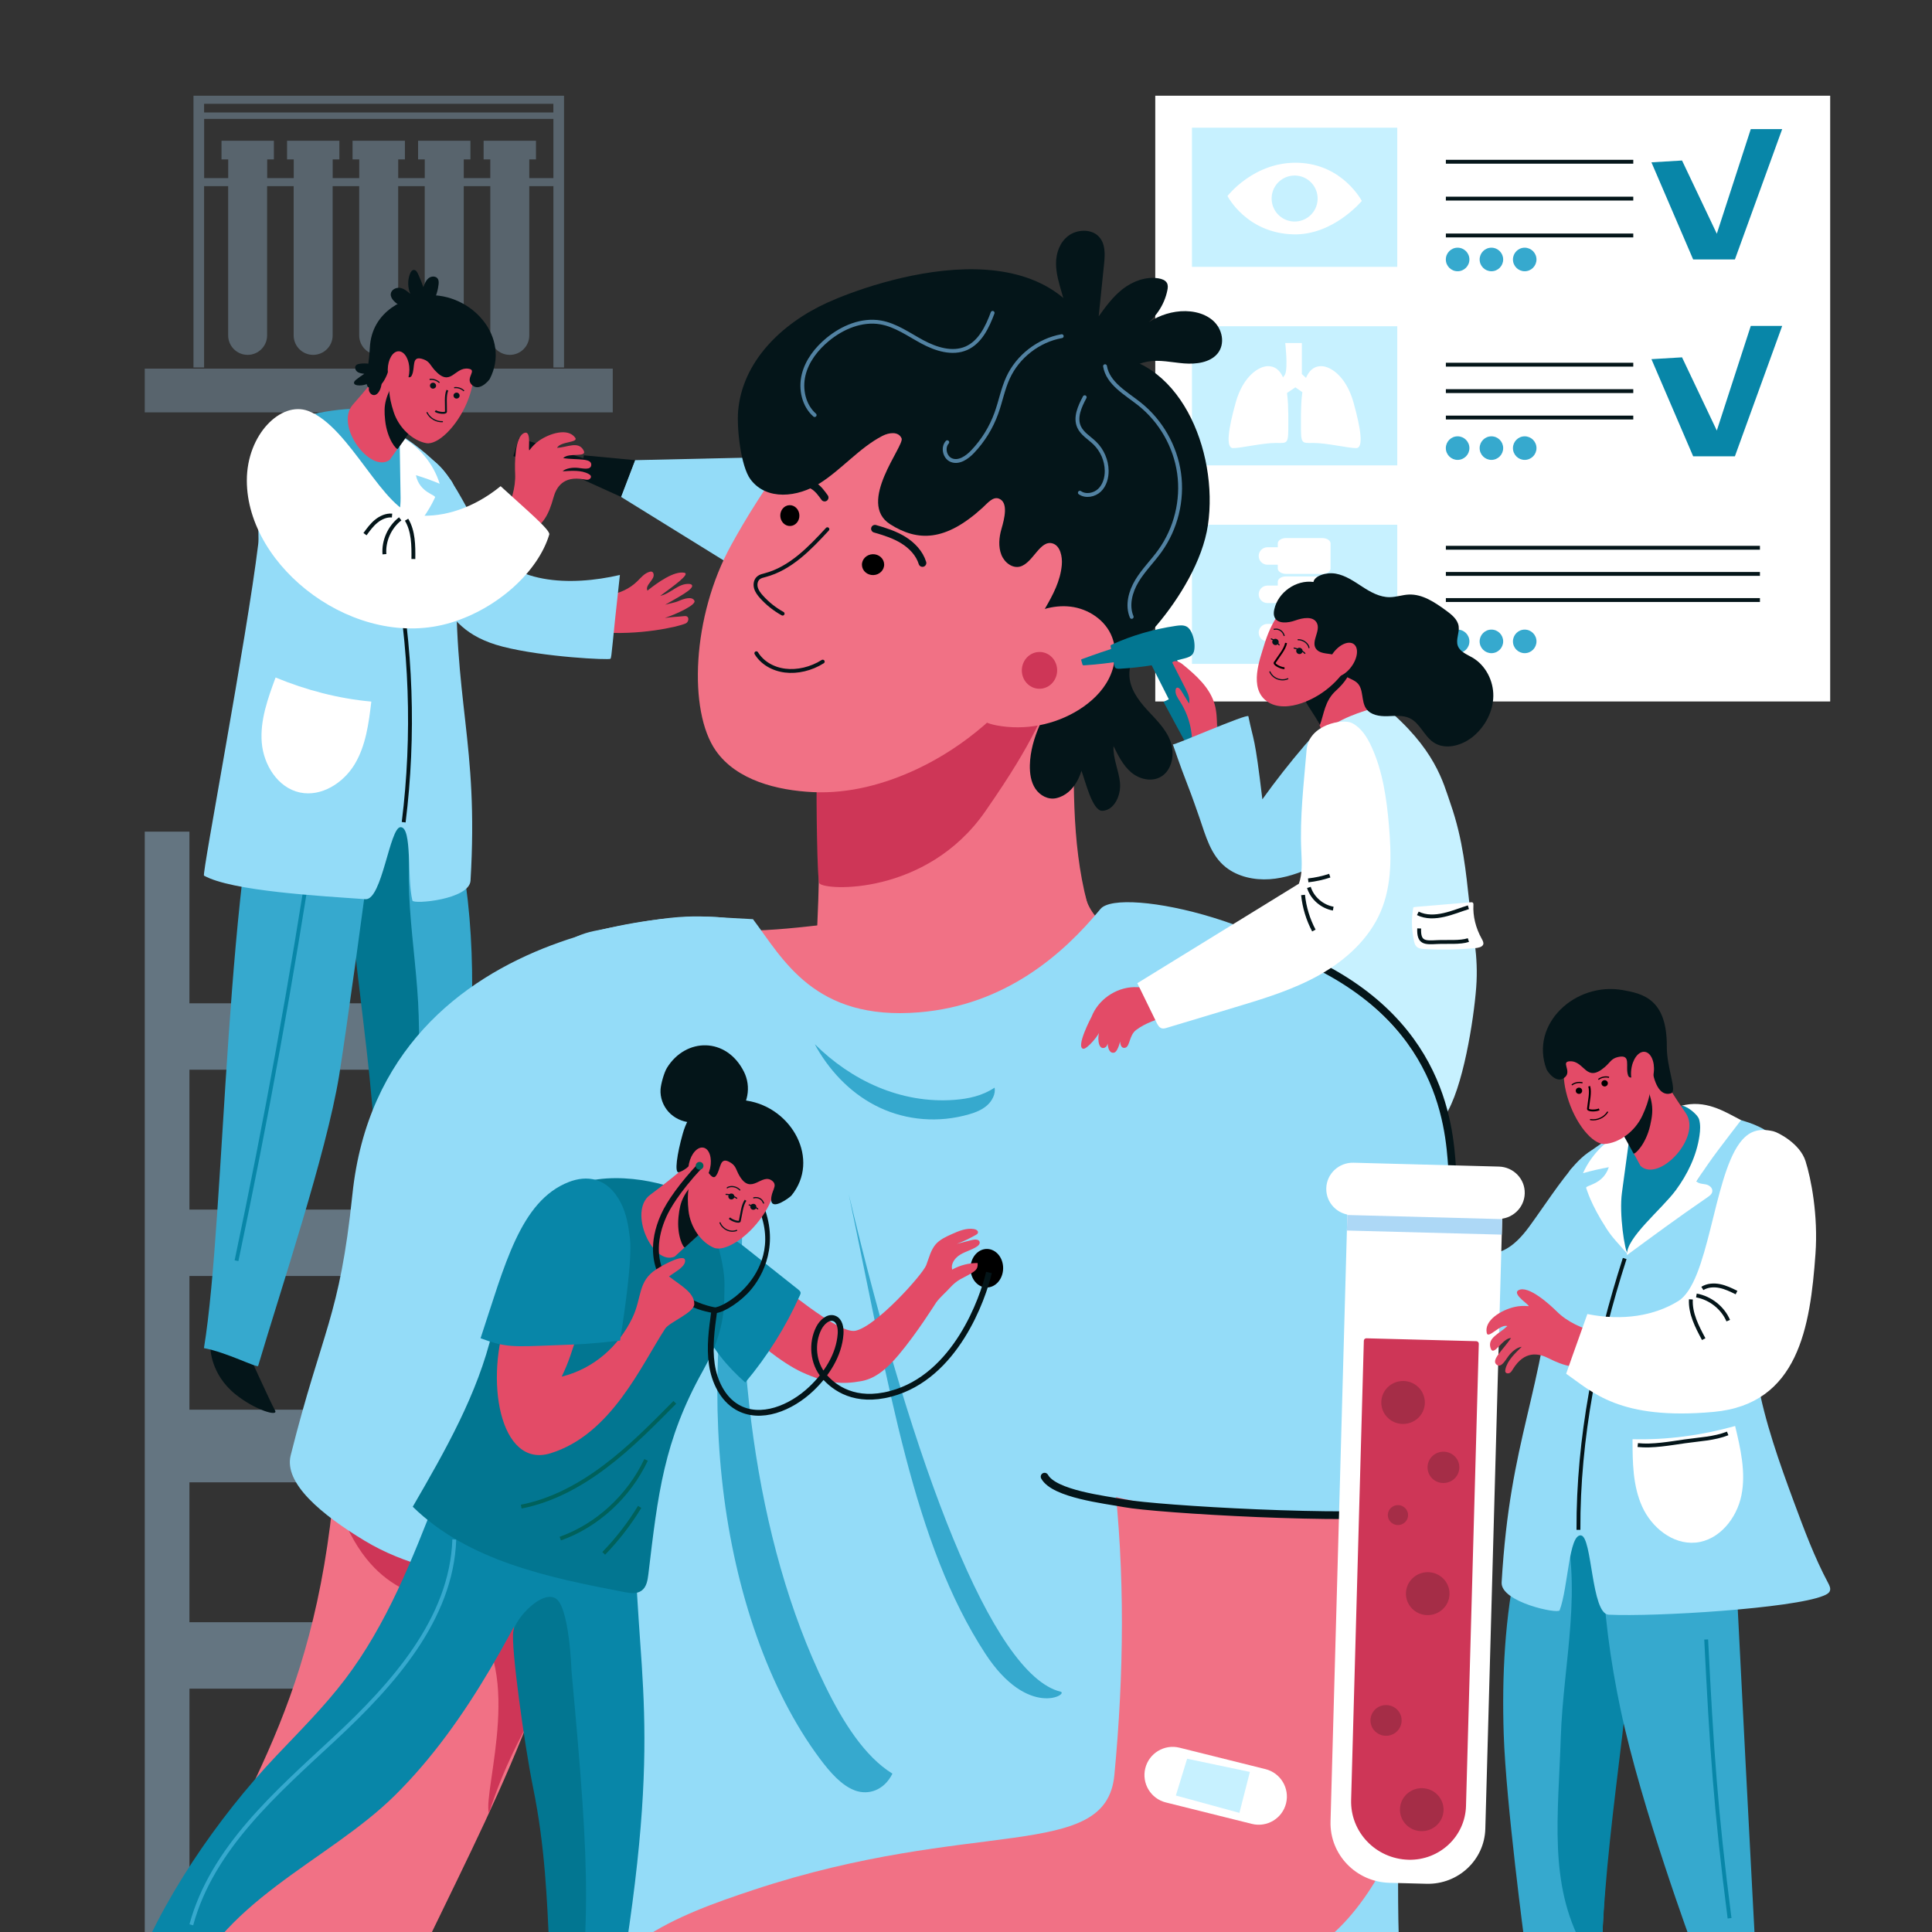 <?xml version="1.0" encoding="utf-8"?>
<!-- Generator: Adobe Illustrator 28.3.0, SVG Export Plug-In . SVG Version: 6.00 Build 0)  -->
<svg version="1.1" xmlns="http://www.w3.org/2000/svg" xmlns:xlink="http://www.w3.org/1999/xlink" x="0px" y="0px"
	 viewBox="0 0 500 500" style="enable-background:new 0 0 500 500;" xml:space="preserve">
<rect x="0" y="0" width="500" height="500" fill="#333333" stroke="none"/>
<style type="text/css">
	.st0{clip-path:url(#SVGID_00000143617850781248302690000011027237211435830668_);}
	.st1{fill:#FFFFFF;}
	.st2{fill:none;stroke:#041519;stroke-miterlimit:10;}
	.st3{fill:#0886A8;}
	.st4{fill:#C7F1FF;}
	.st5{fill:#36A9CE;}
	.st6{opacity:0.3;clip-path:url(#SVGID_00000143617850781248302690000011027237211435830668_);}
	.st7{fill:#ADD8F6;}
	.st8{opacity:0.4;fill:#ADD8F6;}
	.st9{fill:#027691;}
	.st10{fill:#041519;}
	.st11{fill:none;stroke:#0886A8;stroke-miterlimit:10;}
	.st12{fill:#94DCF8;}
	.st13{fill:#E34B67;}
	.st14{fill:#E02229;}
	.st15{fill:none;stroke:#041519;stroke-width:0.5;stroke-miterlimit:10;}
	.st16{fill:none;stroke:#041519;stroke-width:0.3;stroke-linecap:round;stroke-miterlimit:10;}
	.st17{fill:none;stroke:#041519;stroke-width:0.3;stroke-miterlimit:10;}
	.st18{fill:none;stroke:#000000;stroke-width:0.5;stroke-miterlimit:10;}
	.st19{fill:#F17185;}
	.st20{fill:#CE3657;}
	.st21{fill:none;stroke:#041519;stroke-linecap:round;stroke-miterlimit:10;}
	.st22{fill:none;stroke:#041519;stroke-width:2;stroke-linecap:round;stroke-miterlimit:10;}
	.st23{fill:none;stroke:#5282A2;stroke-linecap:round;stroke-miterlimit:10;}
	.st24{fill:none;stroke:#36A9CE;stroke-miterlimit:10;}
	.st25{fill:none;stroke:#00615B;stroke-miterlimit:10;}
	.st26{fill:none;stroke:#041519;stroke-width:1.5;stroke-miterlimit:10;}
	.st27{fill:#00615B;}
	.st28{fill:none;stroke:#000000;stroke-width:0.3;stroke-linecap:round;stroke-miterlimit:10;}
	.st29{fill:none;stroke:#000000;stroke-width:0.3;stroke-miterlimit:10;}
	.st30{fill:#A52D47;}
</style>
<g id="BACKGROUND">
</g>
<g id="OBJECTS">
	<g>
		<defs>
			<rect id="SVGID_1_" x="0" width="500" height="500"/>
		</defs>
		<clipPath id="SVGID_00000070085090763848941850000006063630515918874254_">
			<use xlink:href="#SVGID_1_"  style="overflow:visible;"/>
		</clipPath>
		<g style="clip-path:url(#SVGID_00000070085090763848941850000006063630515918874254_);">
			<rect x="298.98" y="24.77" class="st1" width="174.67" height="156.77"/>
			<g>
				<line class="st2" x1="374.19" y1="41.86" x2="422.69" y2="41.86"/>
				<line class="st2" x1="374.19" y1="51.4" x2="422.69" y2="51.4"/>
				<line class="st2" x1="374.19" y1="60.94" x2="422.69" y2="60.94"/>
			</g>
			<g>
				<line class="st2" x1="374.19" y1="94.38" x2="422.69" y2="94.38"/>
				<line class="st2" x1="374.19" y1="101.22" x2="422.69" y2="101.22"/>
				<line class="st2" x1="374.19" y1="108.06" x2="422.69" y2="108.06"/>
			</g>
			<g>
				<line class="st2" x1="374.19" y1="141.76" x2="455.47" y2="141.76"/>
				<line class="st2" x1="374.19" y1="148.53" x2="455.47" y2="148.53"/>
				<line class="st2" x1="374.19" y1="155.29" x2="455.47" y2="155.29"/>
			</g>
			<polygon class="st3" points="427.39,42.01 438.19,67.15 448.99,67.15 461.23,33.41 453.1,33.41 444.31,60.49 435.31,41.54 			"/>
			<polygon class="st3" points="427.39,92.95 438.19,118.09 448.99,118.09 461.23,84.35 453.1,84.35 444.31,111.43 435.31,92.48 			
				"/>
			<g>
				<rect x="308.48" y="33.05" class="st4" width="53.13" height="36.01"/>
				<g>
					<path class="st1" d="M317.67,50.73c0,0,6.91-9.02,18.39-8.6c11.48,0.42,16.37,9.87,16.37,9.87s-7.39,8.93-17.72,8.65
						C322.56,60.33,317.67,50.73,317.67,50.73z"/>
					<path class="st4" d="M341,51.6c-0.12,3.29-2.88,5.85-6.17,5.73c-3.29-0.12-5.85-2.88-5.73-6.17c0.12-3.29,2.88-5.85,6.17-5.73
						C338.55,45.55,341.12,48.32,341,51.6z"/>
				</g>
			</g>
			<g>
				<rect x="308.48" y="84.43" class="st4" width="53.13" height="36.01"/>
				<g>
					<path class="st1" d="M328.16,94.76c-2.35,0-6.45,2.56-8.36,9.41c-1.91,6.84-2.63,11.76-0.71,11.8
						c1.91,0.04,7.64-1.33,10.99-1.33c3.34,0.01,3.34,0.4,3.34-5.29C333.42,103.65,333.42,94.76,328.16,94.76z"/>
					<path class="st1" d="M341.93,94.76c2.35,0,6.45,2.56,8.36,9.41c1.91,6.84,2.63,11.76,0.72,11.8
						c-1.91,0.04-7.64-1.33-10.99-1.33c-3.34,0.01-3.34,0.4-3.34-5.29C336.68,103.65,336.68,94.76,341.93,94.76z"/>
					<path class="st1" d="M325.69,102.62c0,0,6.21-4,6.93-5.82c0.72-1.82,0-8.03,0-8.03h4.3v8.03l5.25,4.87l-1.91,2.05l-5.02-3.48
						l-7.41,5.02L325.69,102.62z"/>
				</g>
			</g>
			<g>
				<rect x="308.48" y="135.8" class="st4" width="53.13" height="36.01"/>
				<g>
					<g>
						<path class="st1" d="M344.35,147.13c0,0.77-0.96,1.39-2.15,1.39h-9.36c-1.19,0-2.15-0.62-2.15-1.39v-6.49
							c0-0.77,0.96-1.39,2.15-1.39h9.36c1.18,0,2.15,0.62,2.15,1.39V147.13z"/>
						<path class="st1" d="M333.62,143.89c0,1.25-1.01,2.26-2.26,2.26h-3.35c-1.25,0-2.26-1.01-2.26-2.26l0,0
							c0-1.25,1.01-2.26,2.26-2.26h3.35C332.6,141.62,333.62,142.64,333.62,143.89L333.62,143.89z"/>
					</g>
					<g>
						<path class="st1" d="M344.35,157.05c0,0.77-0.96,1.39-2.15,1.39h-9.36c-1.19,0-2.15-0.62-2.15-1.39v-6.49
							c0-0.77,0.96-1.39,2.15-1.39h9.36c1.18,0,2.15,0.62,2.15,1.39V157.05z"/>
						<path class="st1" d="M333.62,153.81c0,1.25-1.01,2.26-2.26,2.26h-3.35c-1.25,0-2.26-1.01-2.26-2.26l0,0
							c0-1.25,1.01-2.26,2.26-2.26h3.35C332.6,151.55,333.62,152.56,333.62,153.81L333.62,153.81z"/>
					</g>
					<g>
						<path class="st1" d="M344.35,166.97c0,0.77-0.96,1.4-2.15,1.4h-9.36c-1.19,0-2.15-0.62-2.15-1.4v-6.49
							c0-0.77,0.96-1.4,2.15-1.4h9.36c1.18,0,2.15,0.62,2.15,1.4V166.97z"/>
						<path class="st1" d="M333.62,163.73c0,1.25-1.01,2.26-2.26,2.26h-3.35c-1.25,0-2.26-1.01-2.26-2.26l0,0
							c0-1.25,1.01-2.26,2.26-2.26h3.35C332.6,161.47,333.62,162.48,333.62,163.73L333.62,163.73z"/>
					</g>
				</g>
			</g>
			<g>
				<circle class="st5" cx="377.23" cy="67.15" r="3.05"/>
				<path class="st5" d="M389.02,67.15c0,1.68-1.36,3.05-3.04,3.05c-1.68,0-3.05-1.36-3.05-3.05c0-1.68,1.36-3.05,3.05-3.05
					C387.66,64.11,389.02,65.47,389.02,67.15z"/>
				<path class="st5" d="M397.64,67.15c0,1.68-1.36,3.05-3.05,3.05c-1.68,0-3.04-1.36-3.04-3.05c0-1.68,1.36-3.05,3.04-3.05
					C396.27,64.11,397.64,65.47,397.64,67.15z"/>
			</g>
			<g>
				<path class="st5" d="M380.28,115.97c0,1.68-1.36,3.05-3.05,3.05c-1.68,0-3.05-1.36-3.05-3.05c0-1.68,1.36-3.05,3.05-3.05
					C378.91,112.92,380.28,114.28,380.28,115.97z"/>
				<path class="st5" d="M389.02,115.97c0,1.68-1.36,3.05-3.04,3.05c-1.68,0-3.05-1.36-3.05-3.05c0-1.68,1.36-3.05,3.05-3.05
					C387.66,112.92,389.02,114.28,389.02,115.97z"/>
				<path class="st5" d="M397.64,115.97c0,1.68-1.36,3.05-3.05,3.05c-1.68,0-3.04-1.36-3.04-3.05c0-1.68,1.36-3.05,3.04-3.05
					C396.27,112.92,397.64,114.28,397.64,115.97z"/>
			</g>
			<g>
				<circle class="st5" cx="377.23" cy="165.99" r="3.05"/>
				<path class="st5" d="M389.02,165.99c0,1.68-1.36,3.05-3.04,3.05c-1.68,0-3.05-1.36-3.05-3.05c0-1.68,1.36-3.05,3.05-3.05
					C387.66,162.94,389.02,164.31,389.02,165.99z"/>
				<path class="st5" d="M397.64,165.99c0,1.68-1.36,3.05-3.05,3.05c-1.68,0-3.04-1.36-3.04-3.05c0-1.68,1.36-3.05,3.04-3.05
					C396.27,162.94,397.64,164.31,397.64,165.99z"/>
			</g>
		</g>
		<g style="opacity:0.3;clip-path:url(#SVGID_00000070085090763848941850000006063630515918874254_);">
			<rect x="37.46" y="95.4" class="st7" width="121.12" height="11.32"/>
			<path class="st7" d="M145.74,24.77h-2.53H52.82h-2.53h-0.22V95.1h2.75V48.17h6.23v38.63c0,2.79,2.26,5.04,5.04,5.04
				c2.78,0,5.04-2.26,5.04-5.04V48.17h6.87v38.63c0,2.79,2.26,5.04,5.04,5.04c2.79,0,5.05-2.26,5.05-5.04V48.17h6.87v38.63
				c0,2.79,2.26,5.04,5.04,5.04c2.79,0,5.05-2.26,5.05-5.04V48.17h6.87v38.63c0,2.79,2.26,5.04,5.05,5.04
				c2.79,0,5.05-2.26,5.05-5.04V48.17h6.87v38.63c0,2.79,2.26,5.04,5.05,5.04c2.79,0,5.04-2.26,5.04-5.04V48.17h6.24V95.1h2.75
				V24.77H145.74z M143.21,26.86v2.25H52.82v-2.25H143.21z M136.98,46.09v-4.84h1.73v-4.83h-13.55v4.83h1.73v4.84h-6.87v-4.84h1.73
				v-4.83H108.2v4.83h1.73v4.84h-6.87v-4.84h1.73v-4.83H91.24h0v4.83h0h1.73v4.84H86.1v-4.84h1.73v-4.83H74.29v4.83h1.73v4.84h-6.87
				v-4.84h1.73v-4.83H57.33v4.83h1.73v4.84h-6.23V30.77h90.39v15.32H136.98z"/>
		</g>
		<g style="clip-path:url(#SVGID_00000070085090763848941850000006063630515918874254_);">
			<g>
				<path class="st8" d="M97.58,215.23v44.42H49.02v-44.42H37.46v289.23h11.57v-67.43h48.56v67.43h11.57V215.23H97.58z
					 M97.58,276.84v36.2H49.02v-36.2H97.58z M97.58,364.82H49.02v-34.59h48.56V364.82z M49.02,419.83v-36.2h48.56v36.2H49.02z"/>
				<g>
					<g>
						<path class="st5" d="M102.88,178.06c26.41,42.42,20.22,93.17,13.45,141c-6.12-0.55-12.34-0.59-18.52-0.12
							c1.98-39.22-1.91-76.14-15.42-112.18c-0.9-2.39-1.84-4.86-1.47-7.38c0.36-2.46,1.95-4.73,3.72-6.82
							C89.21,187.15,95.17,182.45,102.88,178.06"/>
						<path class="st9" d="M99.37,318.82c8.5-15.39,9.53-36.55,8.99-55.84c-0.52-18.55-5.56-37.7,0.07-55.27
							c0.39-1.22-0.63-2.55-1.83-2.93c-1.2-0.38-2.49-0.08-3.7,0.23c-3.44,0.86-6.87,1.72-10.31,2.58c-0.91,0.23-1.9,0.52-2.39,1.34
							c-0.33,0.55-0.35,1.23-0.36,1.88c-0.56,36.13,9.49,71.95,7.13,108.29"/>
					</g>
					<g>
						<path class="st10" d="M54.46,348.89c0,0,0,6.71,6.43,11.92c5.05,4.09,11.31,5.96,10.28,4.19c-1.03-1.77-7.53-16.1-7.53-16.1
							H54.46z"/>
						<path class="st5" d="M70.83,184.65c-12.71,38.5-12.41,130-18.05,164.24c5.88,1.09,13.84,5.22,14.03,4.6
							c5.82-19.69,17.61-54.81,20.95-75.07c1.54-9.35,7.29-50.82,7.74-55.86c0.94-10.46,1.88-20.92,2.82-31.38
							c0.03-0.34,0.05-0.71-0.15-0.99c-0.18-0.25-0.49-0.35-0.78-0.44C88.88,187.13,80.07,185.44,70.83,184.65"/>
						<path class="st11" d="M81.12,216.66C75.51,253.43,68.87,290,61.21,326.27"/>
					</g>
					<path class="st12" d="M118.16,144.84c-0.96,37.16,5.78,46.75,3.61,83.08c-0.29,4.88-14.78,6.17-15.04,5.15
						c-1.45-5.88,0.01-19-3.06-19c-2.83,0-4.78,18.94-9.09,18.64c-11.55-0.82-34.65-2.08-41.79-6.1
						c-0.57-0.32,11.08-61.48,14.04-85.82c0.65-5.33-3.96-32.83,12.27-33.6c4.75-0.22,9.61-0.76,14.23,0.47
						c6.5,1.73,17.95,8.92,23.46,16.75C119.21,127.84,118.27,140.78,118.16,144.84"/>
					<g>
						<path class="st13" d="M157.27,154.01c2.92-0.35,5.67-1.63,7.63-3.55c0.97-0.94,1.84-2.09,3.22-2.48
							c0.18-0.05,0.38-0.09,0.56-0.03c0.22,0.07,0.36,0.27,0.43,0.47c0.53,1.56-2.29,2.94-1.55,4.43c2.71-2.17,6.88-5.11,9.53-4.63
							c1.65,0.3-2.69,3.36-6.22,5.99c2.72-0.59,4.67-3.26,7.48-3.09c0.22,0.01,0.45,0.05,0.61,0.18c1.2,0.97-4.04,3.56-6.82,5.21
							c1.3-0.4,2.37-0.48,3.61-1.02c1.23-0.54,3.37-1.24,3.97-0.02c0.53,1.08-4.73,3.48-7.66,4.46c2.08-0.3,2.85-0.26,5.11-0.49
							c1.31-0.13,1.21,1.47,0.29,1.9c-1.99,0.9-12.21,3.18-22.32,2.26C155.07,160.91,156.02,156.17,157.27,154.01"/>
						<path class="st12" d="M103.13,116.56c5.25-0.32,9.45,1.87,12.73,6.56c3.28,4.69,6.68,11.65,9.51,16.68
							c6.47,11.52,22.25,11.97,35.06,9c-2.1,18.67-2.08,21.19-2.44,21.69c-0.27,0.37-17.3-0.42-27.85-3.13
							c-9.98-2.56-12.8-7.4-16.04-11.64c-10.46-13.71-11.14-24.66-13.28-34.14c-0.3-1.35-0.56-2.87,0.06-4.05
							C101.5,116.36,103.37,116.08,103.13,116.56"/>
					</g>
					<path class="st5" d="M103.41,139.24c-0.54,0.93-2.66,3.75-2.67,4.07c-0.01,0.27-0.53-0.12-0.73-0.3
						c-9.66-9.1-17.33-21.02-18.73-34.15c-0.05-0.5-0.09-1.04,0.2-1.45c0.36-0.52,1.09-0.63,1.73-0.69c0,0,7.97-1.56,11.44-0.58
						C114.48,111.77,104.83,136.81,103.41,139.24"/>
					<path class="st1" d="M103.67,128.81c-0.09-5.34-0.17-10.68-0.26-16.02c4.93,2.58,8.75,7.14,10.38,12.4
						c-2.01-0.84-4.07-1.58-6.15-2.21c0.93,4.6,5.37,5.09,4.93,5.79c-0.22,0.35-1.43,3.64-6.23,9.41c-1.66,2-3.19,3.15-5.94,5.64
						C101.3,142.95,103.75,134.13,103.67,128.81"/>
					<path class="st14" d="M104.27,97.12c0.17-1.3,0.31-2.63,0.09-3.93c-0.22-1.3-0.86-2.58-1.96-3.35
						c-1.1-0.76-2.71-0.89-3.77-0.08c-0.51,0.39-0.85,0.95-1.11,1.54c-1.15,2.64-0.46,5.95,1.65,7.97c0.91,0.87,2.3,1.53,3.45,1
						c0.63-0.29,1.06-0.9,1.29-1.54C104.13,98.08,104.23,97.4,104.27,97.12"/>
					<path class="st2" d="M102.12,145.01c4.35,22.3,5.15,45.26,2.35,67.78"/>
					<path class="st1" d="M96.1,181.57c-0.67,5.59-1.4,11.37-4.31,16.21c-2.91,4.84-8.61,8.51-14.2,7.31
						c-5.72-1.23-9.39-7.18-9.85-12.94c-0.46-5.76,1.58-11.39,3.58-16.81C79.22,178.6,87.58,180.8,96.1,181.57"/>
					<g>
						<g>
							<polygon class="st12" points="214.13,117.96 164.34,119.09 160.71,128.59 193.92,149.15 							"/>
							<g>
								<polygon class="st10" points="132.84,118.04 151.89,123.78 153.87,119.49 134.31,113.34 								"/>
								<polygon class="st10" points="149.88,123.68 151.12,117.84 164.34,119.09 160.71,128.59 								"/>
							</g>
						</g>
						<g>
							<path class="st13" d="M130.36,133.37c1.9-3.1,3.14-7.21,2.96-10.82c-0.12-2.31-0.17-9.66,2.45-10.53
								c1.94-0.65,0.74,5.17,1.29,4.44c0.7-0.94,1.52-1.77,2.49-2.44c2.7-1.86,7.42-3.37,9.31-0.74c0.95,1.33-3.89,0.91-4.69,2.63
								c2.73-0.18,5.44-1.77,6.8,0.54c1.29,2.18-3.78,0.5-5.22,2.12c3.6,0.51,7.54-0.11,7.26,1.85c-0.18,1.28-2.12,0.8-3.4,0.67
								c-1.28-0.13-3.06,0.02-4.03,0.88c2.24-0.13,4.85-0.38,6.79,0.71c0.23,0.13,0.47,0.29,0.55,0.54c0.12,0.39-0.24,0.79-0.63,0.9
								c-0.39,0.1-0.81,0-1.21-0.07c-5.36-0.98-7.13,2.12-7.84,4.71c-1.22,4.44-2.76,7.36-6.29,8.71c-0.48,0.18-1,0.33-1.5,0.24
								c-0.64-0.11-1.15-0.59-1.62-1.04c-1.27-1.23-2.54-2.45-3.81-3.68C130.27,133.1,130.53,133.21,130.36,133.37"/>
							<g>
								<path class="st1" d="M63.88,124.37c-0.01-11.94,8.84-20.63,15.86-18.03c10.96,4.07,19.57,26.42,28.43,27.07
									c6.79,0.5,14.48-1.95,21.39-7.59c6.57,6.03,12.93,11.36,12.59,12.51c-2.83,9.48-13.21,19.09-25.45,22.81
									C92.15,168.59,63.9,146.94,63.88,124.37"/>
								<path class="st2" d="M105.22,134.5c1.79,2.99,1.8,6.68,1.76,10.17"/>
								<path class="st2" d="M103.57,134.27c-2.76,2.15-4.35,5.71-4.08,9.16"/>
								<path class="st2" d="M101.46,133.42c-1.47-0.12-2.94,0.53-4.09,1.47c-1.15,0.94-2.04,2.15-2.91,3.35"/>
							</g>
						</g>
					</g>
					<g>
						<path class="st13" d="M91.32,104.72c-4.78,5.38,4.51,17.92,9.53,14.3c3.32-4.67,6.64-9.34,9.95-14.01
							c0.36-0.5,0.73-1.04,0.76-1.65c0.03-0.59-0.26-1.15-0.54-1.68c-1.77-3.23-3.82-6.32-6.13-9.22c-0.25-0.32-1.75-1.5-2.15-1.61
							C102.35,90.75,97.8,97.43,91.32,104.72"/>
						<path class="st10" d="M106.47,111.24c-0.79,1.13-2.73,3.79-3.52,4.92c-0.27,0.39-2.74-2.44-3.27-7.33
							c-0.47-4.38,0.04-5.91,3.02-11.59c0.33,3.07,0.08,6.56,1.43,9.29C104.92,108.13,105.7,109.72,106.47,111.24"/>
						<path class="st13" d="M120.88,104.12c-2.69,6.43-7.67,11.1-10.56,10.57c-3.43-0.62-7.06-3.85-8.44-8.07
							c-2.73-8.32-0.41-12.04,3.17-16.87c2.43-3.27,6.03-3.66,10.93-2.38C118.57,88.04,125.69,92.58,120.88,104.12"/>
						<g>
							<path class="st15" d="M115.78,100.98c-0.62,1.49-0.32,3.55-0.36,5.58c-0.01,0.5-2.01,0.32-2.77-0.2"/>
							<path class="st16" d="M114.49,109.13c-1.63,0.07-3.27-0.9-3.96-2.34"/>
							<path class="st10" d="M118.89,102.69c0.17-0.39-0.02-0.85-0.42-1.02c-0.4-0.17-0.87,0.01-1.04,0.4
								c-0.17,0.39,0.01,0.85,0.42,1.02C118.25,103.26,118.72,103.08,118.89,102.69"/>
							<path class="st10" d="M112.8,100.12c0.17-0.39-0.02-0.85-0.42-1.02c-0.4-0.17-0.87,0.01-1.04,0.4
								c-0.17,0.39,0.01,0.85,0.42,1.02C112.16,100.69,112.63,100.51,112.8,100.12"/>
							<path class="st17" d="M120.08,101.17c-0.66-0.65-1.63-0.97-2.55-0.83"/>
							<path class="st17" d="M113.73,99.04c-0.66-0.65-1.63-0.97-2.55-0.83"/>
						</g>
						<g>
							<path class="st10" d="M110.39,76.41c11.84-0.67,21.84,11.02,16.37,21.64c-0.24,0.46-2.91,3.58-4.79,1.4
								c-1.5-1.75,1.63-3.69-0.75-4.03c-3.63-0.53-4.52,4.98-8.7,0.4c-1.16-1.28-1.33-2.24-2.87-2.81
								c-3.39-1.25-2.04,2.08-3.09,4.17c-1.11,2.24-5.14-4.49-5.67-2.45c-0.75,2.88-2.5,6.85-5.38,5.6
								c-1.54-0.67-0.04-4.93,0.2-10.26C96.15,80.2,105.4,76.69,110.39,76.41"/>
							<path class="st10" d="M106.21,80.1c-1.61-0.45-3.27-1.06-4.39-2.33c-0.41-0.47-0.75-1.07-0.69-1.7
								c0.1-1.07,1.33-1.72,2.37-1.57c1.04,0.16,1.9,0.87,2.7,1.56c-0.71-1.63-0.74-3.56-0.09-5.22c0.18-0.47,0.51-0.98,1.01-0.98
								c0.5,0,0.83,0.52,1.05,0.99c0.53,1.13,0.99,2.28,1.39,3.46c0.32-0.87,0.67-1.78,1.39-2.34c0.72-0.56,1.92-0.57,2.38,0.23
								c0.24,0.41,0.22,0.93,0.17,1.4c-0.24,2.19-1.06,4.32-2.36,6.09c-0.13,0.18-0.28,0.36-0.47,0.46
								c-0.21,0.11-0.45,0.11-0.69,0.1C108.75,80.22,107.53,80.19,106.21,80.1"/>
							<path class="st10" d="M98.86,98.04c-0.04,1.19-0.17,2.44-0.86,3.43c-0.25,0.36-0.61,0.7-1.05,0.77
								c-0.76,0.12-1.42-0.62-1.49-1.36c-0.07-0.74,0.28-1.46,0.61-2.13c-1,0.77-2.33,1.12-3.59,0.96
								c-0.36-0.05-0.77-0.19-0.85-0.53c-0.09-0.35,0.22-0.66,0.5-0.89c0.69-0.56,1.41-1.07,2.15-1.55
								c-0.65-0.07-1.34-0.16-1.85-0.56c-0.51-0.4-0.72-1.23-0.25-1.68c0.24-0.23,0.6-0.31,0.94-0.36c1.56-0.21,3.17-0.01,4.6,0.59
								c0.15,0.06,0.3,0.13,0.4,0.25c0.11,0.13,0.15,0.3,0.19,0.46C98.51,96.27,98.7,97.11,98.86,98.04"/>
						</g>
						<path class="st13" d="M105.95,95.76c0.03-2.65-1.21-4.82-2.75-4.85c-1.55-0.03-2.82,2.11-2.85,4.76
							c-0.03,2.65,1.21,4.82,2.75,4.85C104.65,100.55,105.93,98.42,105.95,95.76"/>
					</g>
				</g>
			</g>
			<g>
				<g>
					<path class="st13" d="M334.56,177.06c4.71,5.89,8.77,10.38,8.2,19.99c1.23-2.56,17.52-9.25,17.41-9.46
						c-4.46-8.38-6.12-14.52-8.53-23.75C351.6,163.68,338.7,173.53,334.56,177.06"/>
					<path class="st10" d="M341.56,187.7c1.13-2.92,1.22-6.28,4.2-8.98c4.83-4.37,4.93-8.06,1.07-10.45
						c-0.11-0.07-1.77,1.18-8.6,9.19c-0.51,0.59-0.34,2.83-0.43,3.62C337.72,181.88,340.41,185.1,341.56,187.7"/>
					<path class="st13" d="M327.86,181.49c2.54,1.84,6.06,1.51,9.02,0.48c5.96-2.07,10.96-6.74,13.43-12.53
						c1.85-4.33,2.02-10-1.51-13.11c-1.7-1.49-3.97-2.06-6.12-2.73c-3.94-1.24-11.72,0.67-15.52,13.35
						C326.12,170.45,323.1,178.05,327.86,181.49z"/>
				</g>
				<path class="st4" d="M339.02,198.63c5.82,24.28-5.06,50.53-5.06,50.53c0.64,1.79,28.39,29.14,39.98,39.65
					c4.67-6.94,7.47-24.92,8.1-33.26c0.63-8.34-0.89-13.88-1.81-22.19c-0.82-7.36-1.57-16.02-4.81-25.29
					c-1.94-5.57-3.91-14.33-17.35-25.39C358.07,182.69,336.19,186.82,339.02,198.63"/>
				<path class="st10" d="M339.92,150.61c-4.49-0.61-9.17,2.67-10.14,7.1c-0.14,0.64-0.21,1.33,0.04,1.95
					c0.76,1.9,3.52,1.59,5.44,0.9c1.92-0.69,4.61-1.16,5.54,0.66c1.03,2.02-1.48,4.66-0.29,6.58c0.71,1.15,2.29,1.27,3.63,1.45
					c1.34,0.17,2.95,0.85,2.99,2.2c0.02,0.6-0.29,1.17-0.28,1.77c0.05,1.96,2.95,2.16,4.38,3.5c1.76,1.64,0.97,4.75,2.36,6.71
					c1.15,1.63,3.41,1.97,5.4,1.92c1.99-0.05,4.09-0.33,5.88,0.54c2.62,1.27,3.67,4.55,6.07,6.2c3.14,2.16,7.6,0.84,10.49-1.64
					c2.99-2.57,4.99-6.37,5.04-10.32c0.05-3.94-1.98-7.94-5.38-9.93c-1.44-0.84-3.24-1.5-3.81-3.07c-0.57-1.6,0.46-3.36,0.22-5.05
					c-0.25-1.79-1.83-3.04-3.29-4.1c-2.87-2.09-6.06-4.26-9.61-4.11c-1.66,0.07-3.28,0.67-4.95,0.68c-2.57,0.02-4.94-1.31-7.09-2.71
					c-2.16-1.4-4.34-2.93-6.87-3.38C343.19,148.03,340.19,149.04,339.92,150.61"/>
				<g>
					<path class="st18" d="M332.84,166.4c-0.33,1.67-1.8,3.29-2.95,5.09c-0.29,0.45,1.57,1.45,2.54,1.44"/>
					<path class="st16" d="M328.65,173.87c0.78,1.78,2.97,2.51,4.64,1.79"/>
					<path class="st16" d="M337.69,169.08c-0.16-0.2-0.37-0.35-0.59-0.49c-0.66-0.41-1.4-0.7-2.17-0.86"/>
					<path class="st16" d="M331.04,166.9c-0.54-0.67-1.23-1.21-2.02-1.56"/>
					<path class="st16" d="M338.75,167.61c-0.02-0.27-0.15-0.53-0.3-0.75c-0.55-0.81-1.52-1.31-2.5-1.3"/>
					<path class="st16" d="M332.33,164.47c-0.15-0.52-0.48-1-0.93-1.3c-0.45-0.3-1.03-0.43-1.56-0.31c-0.03,0.01-0.08,0.01-0.1-0.02
						"/>
					<path class="st10" d="M329.27,165.98c0.08-0.44,0.51-0.73,0.96-0.65c0.45,0.09,0.76,0.52,0.68,0.96
						c-0.08,0.44-0.51,0.73-0.96,0.65C329.5,166.85,329.19,166.42,329.27,165.98"/>
					<path class="st10" d="M335.47,168.3c0.08-0.44,0.51-0.73,0.96-0.65c0.45,0.09,0.76,0.52,0.68,0.96
						c-0.08,0.44-0.51,0.73-0.96,0.65C335.69,169.17,335.39,168.74,335.47,168.3"/>
				</g>
				<path class="st13" d="M344.97,169.06c1.64-2.26,4.04-3.33,5.37-2.38c1.33,0.95,1.07,3.55-0.57,5.81
					c-1.64,2.26-4.04,3.33-5.37,2.38C343.08,173.92,343.33,171.32,344.97,169.06"/>
				<g>
					<path class="st1" d="M365.77,234.82c-0.54,2.88-0.47,5.86,0.19,8.8c0.13,0.58,0.33,1.21,0.93,1.59
						c0.51,0.32,1.19,0.37,1.82,0.41c4.33,0.22,8.65,0.15,12.89-0.22c0.91-0.08,1.96-0.27,2.24-0.94c0.2-0.48-0.11-1.03-0.38-1.52
						c-1.56-2.81-2.3-5.85-2.14-8.8c0.01-0.22-0.01-0.49-0.27-0.6c-0.13-0.05-0.27-0.04-0.41-0.03c-4.58,0.38-9.17,0.77-13.75,1.15
						C366.42,234.69,365.85,234.79,365.77,234.82"/>
					<path class="st2" d="M366.93,236.38c4.27,2.08,9.42-0.46,13.09-1.59"/>
					<path class="st2" d="M367.28,240.28c-0.16,3.84,1.54,3.68,4.64,3.53c2.67-0.13,5.92,0.2,8.1-0.52"/>
				</g>
			</g>
			<g>
				<g>
					<g>
						<g>
							<path class="st19" d="M211.52,178.72c1.04,24.14,0.84,48.34-0.6,72.46c12.82,0.08,25.45,3.05,38.25,3.74
								c12.8,0.69,26.5-1.25,36.31-9.56c-13.88-30.6-3.05-66.83-9.92-99.76c-0.45-2.15-1.02-4.38-2.44-6.06
								c-1.72-2.03-4.39-2.91-6.96-3.57c-12.23-3.12-25.28-2.92-37.41,0.56c-4.06,1.17-8.14,2.76-11.2,5.69
								c-4.35,4.16-6.06,10.38-6.83,16.37C209.71,166.47,211.33,174.25,211.52,178.72"/>
							<path class="st20" d="M254.97,210.01c13.74-19.75,14.06-24.25,20.2-35.75c-8.24,5.97-17.2,5.84-25.29,13.43
								c-9.78,9.19-25.26,11.68-38.55,13.23c-0.06,6.74,0.12,26.68,0.73,27.67C213.23,230.52,239.74,231.92,254.97,210.01"/>
							<path class="st19" d="M157,248.34c8.77-9.09,22.93-7.45,35.27-7.47c7.67-0.01,15.31-0.91,22.92-1.8
								c1.67-0.2,3.35-0.39,5.02-0.59c20.17-2.37,40.33-4.74,60.49-7.11c1.68,7.78,9.9,12.16,17.53,12.86
								c7.63,0.69,15.29-1.21,22.94-0.85c1.71,0.08,3.53,0.32,4.85,1.46c1.65,1.43,2.05,3.85,2.36,6.06
								c2.81,20.61,5.21,43.33-5.78,60.78c-6.57,10.42-17.06,17.38-27.48,23.51c-15.04,8.85-30.82,16.77-47.73,20.38
								c-16.91,3.61-35.15,2.61-50.43-5.67c-13.8-7.48-24.18-20.19-34.19-32.59c-3.45-4.28-6.96-8.66-8.83-13.9
								c-1.86-5.21-1.96-10.91-1.9-16.47C152.2,272.09,150.86,254.71,157,248.34"/>
						</g>
						<g>
							<path class="st19" d="M189.21,141.1c-10.11,18.33-11.15,42.9-3.96,53.17c5.37,7.67,15.85,10.29,25.17,10.73
								c9.32,0.44,18.61-2.05,27.06-6.04c24.56-11.63,42.24-36.83,44.91-64.02c0.44-4.47,0.47-9.14-1.28-13.26
								c-2.29-5.4-7.29-9.11-12.32-12.1c-9.86-5.86-20.58-10.97-31.96-12.21C215.81,95.09,195.52,129.64,189.21,141.1"/>
							<g>
								<path class="st21" d="M195.74,169.06c1.48,2.43,4.22,4.09,7.42,4.49c3.2,0.41,6.8-0.45,9.76-2.32"/>
								<path d="M201.94,133.53c-0.06-1.49,1-2.74,2.37-2.79c1.36-0.05,2.52,1.11,2.57,2.6c0.06,1.49-1,2.74-2.37,2.79
									C203.15,136.18,202,135.02,201.94,133.53"/>
								<path d="M223.07,146.24c-0.06-1.49,1.19-2.75,2.77-2.81c1.59-0.06,2.92,1.1,2.98,2.59c0.06,1.49-1.19,2.75-2.77,2.81
									C224.46,148.89,223.12,147.73,223.07,146.24"/>
								<path class="st21" d="M214.13,136.96c-4.59,4.97-9.56,10.16-16.13,11.89c-0.59,0.15-1.21,0.29-1.68,0.67
									c-0.75,0.6-0.94,1.69-0.69,2.6c0.25,0.92,0.85,1.69,1.49,2.4c1.55,1.71,3.39,3.17,5.42,4.29"/>
								<path class="st22" d="M226.44,136.84c2.54,0.73,5.1,1.54,7.34,2.93c2.24,1.39,4.18,3.42,4.95,5.93"/>
								<path class="st22" d="M202.36,124.26c1.84-0.69,3.89-0.18,5.76,0.42c0.88,0.29,1.77,0.6,2.55,1.11
									c1.14,0.75,1.95,1.88,2.74,2.98"/>
							</g>
							<g>
								<g>
									<path class="st10" d="M214.12,78.32c-11.94,5.43-22,15.31-23.09,28.03c-0.38,4.44,0.67,14.31,3.2,17.71
										c4.16,5.58,12.23,4.63,17.91,1.03c5.69-3.6,10.3-9.22,16.22-12.28c1.69-0.87,4.16-1.24,4.97,0.64
										c0.81,1.9-11.72,16.67-2.95,22.23c7.12,4.51,14.27,4.51,23.9-4.28c1.34-1.22,2.68-2.96,4.25-2.35
										c2.46,0.96,1.46,5.05,0.64,7.86c-0.63,2.17-0.84,4.61-0.01,6.68c0.83,2.07,2.91,3.58,4.87,3.03
										c3.36-0.95,5.13-7.04,8.44-5.96c1.9,0.61,2.52,3.34,2.32,5.57c-0.73,8.27-7.69,14.31-9.46,22.39
										c-0.63,2.89-0.17,6.65,2.29,7.68c1.11,0.47,2.35,0.24,3.52-0.01c10.36-2.23,21.06-5.97,28.35-14.63
										c5.72-6.79,11.76-16.56,13.12-25.77c2.82-19.12-7.47-44.49-28.05-43.98C273.52,56.24,226.06,72.89,214.12,78.32"/>
									<path class="st10" d="M279.52,96.77c-1.12-7-2.68-13.94-4.67-20.78c-0.74-2.56-1.55-5.15-1.55-7.8
										c0-2.65,0.94-5.44,3.14-7.13c2.2-1.69,5.81-1.89,7.79,0.02c1.9,1.83,1.76,4.71,1.5,7.24c-0.46,4.52-0.93,9.04-1.39,13.55
										c1.84-2.56,3.74-5.16,6.29-7.13c2.56-1.96,5.94-3.24,9.2-2.7c0.84,0.14,1.73,0.45,2.14,1.14c0.35,0.58,0.28,1.3,0.14,1.95
										c-0.76,3.84-3.17,7.38-6.57,9.66c2.38-2.15,5.48-3.61,8.76-4.1c3.37-0.51,7.09,0.08,9.58,2.24
										c2.49,2.16,3.29,6.08,1.2,8.59c-1.94,2.32-5.52,2.78-8.66,2.53c-3.15-0.25-6.32-1.03-9.43-0.47
										c-2.98,0.54-5.55,2.25-8.42,3.17C285.48,97.75,282.03,97.76,279.52,96.77"/>
									<path class="st10" d="M280.75,157.87c1.08,14.18-13.86,25.85-14.22,40.12c-0.05,2.15,0.26,4.37,1.42,6.12
										c1.16,1.75,3.3,2.92,5.38,2.46c5.1-1.15,6.54-7.12,6.54-7.12c0.95,2.42,2.81,10.48,5.4,10.39
										c3.17-0.11,4.91-4.14,4.58-7.33c-0.32-3.19-1.84-6.19-1.67-9.42c1.21,2.47,2.48,5.01,4.55,6.78
										c2.08,1.76,5.2,2.57,7.65,1.19c3.04-1.72,3.72-6.08,2.51-9.29c-1.21-3.22-3.79-5.62-6.08-8.13
										c-2.29-2.51-4.46-5.49-4.53-8.97c-0.08-3.67,2.17-6.99,4.14-10.14c0.43-0.69,0.86-1.41,0.95-2.21
										c0.15-1.39-0.75-2.63-1.76-3.53C291.57,155.15,284.92,154.92,280.75,157.87"/>
								</g>
								<g>
									<path class="st23" d="M285.98,94.77c0.75,4.47,5.37,6.97,8.92,9.78c5.52,4.39,9.27,10.94,10.25,17.93
										c0.98,6.98-0.83,14.32-4.94,20.06c-1.9,2.66-4.27,4.98-5.96,7.77c-1.69,2.8-2.64,6.33-1.37,9.34"/>
									<path class="st23" d="M210.83,107.42c-2.83-2.49-3.74-6.71-2.86-10.38c0.89-3.67,3.34-6.8,6.25-9.2
										c3.81-3.14,8.81-5.24,13.68-4.4c3.93,0.68,7.27,3.13,10.78,5.02c3.51,1.89,7.77,3.26,11.42,1.66
										c3.57-1.58,5.43-5.49,6.79-9.15"/>
									<path class="st23" d="M274.77,87c-5.99,1.07-11.35,5.22-13.89,10.75c-1.35,2.93-1.92,6.15-3.02,9.18
										c-1.33,3.7-3.44,7.12-6.16,9.97c-1.44,1.51-3.53,2.97-5.47,2.19c-1.73-0.69-2.33-3.26-1.08-4.64"/>
									<path class="st23" d="M280.72,102.8c-1.28,2.4-2.58,5.24-1.45,7.7c0.81,1.78,2.66,2.81,4.07,4.18
										c1.9,1.85,3.03,4.46,3.07,7.11c0.03,1.85-0.52,3.79-1.85,5.07c-1.34,1.28-3.57,1.7-5.09,0.65"/>
								</g>
							</g>
							<g>
								<path class="st19" d="M254.19,170.47c2.83-3.7,5.95-7.25,9.79-9.85c3.84-2.59,8.5-4.17,13.1-3.62
									c4.6,0.55,9.04,3.49,10.72,7.87c1.35,3.5,0.84,7.55-0.88,10.87c-1.71,3.32-4.53,5.94-7.66,7.92
									c-6.29,3.96-14.04,5.44-21.33,4.07c-2.19-0.41-4.56-1.25-5.6-3.25c-0.85-1.63-0.57-3.6-0.21-5.4
									C252.85,175.47,253.28,171.65,254.19,170.47"/>
								<path class="st20" d="M266.28,177.31c-2.02-1.57-2.43-4.55-0.92-6.66c1.52-2.11,4.38-2.55,6.4-0.98
									c2.02,1.57,2.43,4.55,0.92,6.66C271.17,178.44,268.3,178.88,266.28,177.31"/>
							</g>
						</g>
					</g>
					<g>
						<g>
							<path class="st19" d="M111.15,501.32c19.54-40.41,38.48-76.31,40.87-124.09c-14.82-0.02-49.59-2.86-64.58-5.58
								C84.08,438.63,63.88,461,46.41,501.32H111.15z"/>
							<path class="st20" d="M87.85,390.62c9.4,24.77,24.43,21.43,32.18,27.08c16.47,12,4.91,45.5,6.49,51.56
								c8.59-26.15,15.03-23.92,20.83-58.1c3.39-19.96-36.32-7.72-59.73-21.3C87.63,389.06,88.28,388.34,87.85,390.62"/>
						</g>
						<path class="st12" d="M194.87,237.88c-16.1-0.75-16.18-2.02-41.08,3.05c-25.2,5.13-25.54,48.67-23.94,83.74
							c2.46,53.78,30.69,49.88,17.78,176.65c52.43-0.79,176.5,0,214.37,0c-0.69-22.97,0.89-54.03,0.93-77.01
							c0.02-13.51,0.17-27.05,1.71-40.46c1.84-16.05,5.66-31.8,6.69-47.93c1.72-26.97-4.88-54.97-20.23-75.92
							c-15.35-20.95-61.35-30.8-66.31-24.75c-9.73,11.84-24.76,24.92-46.94,26.74C210.75,264.22,202.68,248.26,194.87,237.88"/>
						<path class="st12" d="M91.2,309.13c-3.32,31.89-7.75,34.8-15.97,67.51c-1.81,7.2,7.88,15.3,19.17,22.12
							c10.28,6.21,22.24,8.7,34.02,10.36c13.09,1.85,26.29,2.8,39.48,2.84c1.32,0,1.13,5.19,15.34-63.4
							c5.98-28.87,25.16-86.24,7.3-110.15C187.85,234.8,98.92,234.98,91.2,309.13"/>
						<g>
							<path class="st5" d="M192.01,304.96c-5.93,25.58-8.07,53.49-4.91,80.21c3.16,26.72,11.79,52.15,25.09,69.99
								c2.68,3.59,5.65,6.96,9.1,8.22c3.46,1.26,7.51-0.02,9.67-4.36c-7.16-4.42-12.78-13.29-17.42-22.78
								c-18.49-37.82-24.11-87.93-20.58-134.98C192.56,302.73,192.18,304.21,192.01,304.96"/>
							<path class="st5" d="M211.42,271.26c3.88,6.67,9.42,12.21,16.3,15.42c6.89,3.22,15.14,4.02,23.14,1.68
								c1.61-0.47,3.25-1.1,4.58-2.27c1.33-1.17,2.27-3.01,1.96-4.61c-3.15,2.13-6.82,2.89-10.34,3.16
								c-14,1.07-26.81-5.09-36.18-14.4C211.1,270.66,211.31,271.07,211.42,271.26"/>
							<path class="st5" d="M219.65,309.03c10.63,50.78,16.76,90.44,35.34,118.92c11.08,16.99,21.79,10.42,19.46,9.85
								C256.81,433.46,236.46,379.74,219.65,309.03"/>
						</g>
						<g>
							<path class="st19" d="M343.39,501.77c24.28-19.6,36.58-76.66,29.4-119.41c-20.33,3.46-63.86,1.17-84.61-1.23
								c3.01,25.94,2.7,52.18,0.22,78.25c-2.14,22.56-36.53,10.87-93.44,29.74c-9.87,3.27-20.3,6.97-28.67,12.64H343.39z"/>
							<path class="st12" d="M302.31,236.78c25.63,2.39,52.42,19.02,62.96,34.82c10.54,15.81,13.18,26.91,10.51,59.8
								c-3.71,45.66,20.43,56.13,1.46,59.1c-12.93,2.03-50.67,2.36-63.7,1c-19.16-1.99-28.63-5.03-42.54-8.65
								c-1.33-0.34-2.73-0.74-3.55-1.63c-0.71-0.78-0.83-1.8-0.91-2.75c-1.4-15.21-1.97-30.52,0.03-45.69
								c3.29-25.04,13.48-49.17,23.61-73.07C293.03,252.95,300.8,236.64,302.31,236.78"/>
							<path class="st22" d="M338.43,248.58c37.13,17.11,36.76,46.92,37.52,55.56c1.5,17.08-0.9,34.97,0,52.01
								c0.49,9.35,2.26,15.9,6.49,23.87c6.43,12.11-8.7,10.2-16.45,11.28c-16.5,2.29-66.76-0.7-74.95-2.24
								c-5-0.94-18.2-2.39-20.7-6.9"/>
						</g>
					</g>
				</g>
				<g>
					<path class="st1" d="M332.83,466.71c-0.97,3.91-4.94,6.29-8.85,5.31l-22.26-5.55c-3.91-0.97-6.29-4.94-5.32-8.85l0,0
						c0.98-3.91,4.94-6.29,8.85-5.32l22.26,5.55C331.42,458.83,333.8,462.8,332.83,466.71L332.83,466.71z"/>
					<polygon class="st4" points="307.23,455.16 304.31,464.68 320.76,469.17 323.47,458.57 					"/>
				</g>
			</g>
			<g>
				<path d="M251.16,328.15c0.04-2.76,1.97-4.96,4.3-4.92c2.34,0.04,4.2,2.3,4.15,5.05c-0.04,2.75-1.97,4.96-4.3,4.92
					C252.97,333.17,251.12,330.91,251.16,328.15"/>
				<g>
					<path class="st13" d="M253,326.87c-2.29-0.02-4.58,0.58-6.57,1.7c-0.43-1.53,0.74-3.08,2.11-3.89
						c1.36-0.82,2.96-1.19,4.28-2.07c0.4-0.26,0.8-0.67,0.72-1.14c-0.12-0.75-1.19-0.76-1.93-0.57c-1.32,0.34-2.65,0.67-3.98,1.01
						c1.68-0.63,3.32-1.4,4.88-2.29c0.25-0.14,0.52-0.31,0.58-0.59c0.12-0.51-0.5-0.87-1.02-0.95c-1.98-0.34-3.96,0.51-5.79,1.33
						c-1.49,0.67-3.02,1.37-4.1,2.59c-1.32,1.51-1.75,3.57-2.48,5.44c-0.92,2.4-12.98,15.88-18.33,16.96
						c-4.58,0.92-19.36-12.17-24.77-15.59c-1.79,2.75-5.07,10.31-7.1,12.38c5.62,5.75,12.92,11.58,18.04,13.93
						c6.44,2.95,10.45,3.22,15.45,2.3c3.95-0.73,7.04-3.76,9.62-6.83c4.83-5.75,9.52-13.31,9.7-13.55c1.04-1.39,2.39-2.49,3.55-3.78
						c1.94-2.15,3.45-2.51,4.91-3.39C252.25,329,253.19,328.56,253,326.87z"/>
					<path class="st3" d="M186.14,320.01c2.55-0.32,4.87,1.36,6.88,2.96c4.53,3.59,9.05,7.18,13.58,10.77
						c0.26,0.21,0.54,0.45,0.59,0.78c0.03,0.24-0.07,0.48-0.17,0.7c-3.63,8.13-8.41,15.75-14.14,22.57
						c-4.65-4.12-8.81-9-11.12-14.77c-2.31-5.77-2.6-12.55,0.2-18.1C183.01,322.84,184.35,320.23,186.14,320.01"/>
				</g>
				<g>
					<path class="st3" d="M113.2,386.82c-6.47,16.65-13.08,33.53-23.88,47.76c-5.38,7.09-11.71,13.38-17.83,19.84
						c-15.06,15.91-30.28,37.88-37.63,58.51c4.24,1.84,8.85,3.44,13.09,5.28c9.37-26.29,37.67-36.17,55.3-53.62
						c19.32-19.13,31.72-44.84,43.73-69.24C134.54,396.28,122.81,393.26,113.2,386.82"/>
					<path class="st24" d="M117.57,398.42c-0.7,20.56-15.88,37.48-30.94,51.49c-15.07,14.01-31.73,28.37-37.12,48.23"/>
					<path class="st3" d="M140.72,389.36c-18.05,24.81,0.7,71.32,1.7,87.93c1.39,23.28,0.14,40.55,4.62,68.36
						c4.09-0.76,8.32-0.76,12.4-0.01c-1.54-9.55,0.53-28.94,0.53-28.94c12.26-71.74,4.18-82.87,4.34-124.36
						C156.46,391.94,148.63,391.13,140.72,389.36"/>
					<path class="st9" d="M132.84,422.23c-0.66,3.83,2.92,29.57,5.08,40.17c6.36,31.14,1.88,55.04,9.44,80.81
						c5.69-46.03,5.61-55.37,0.54-110.89c0,0-0.52-16.35-4.05-18.62C140.31,411.43,133.43,418.73,132.84,422.23"/>
				</g>
				<g>
					<path class="st9" d="M142.52,310.59c-8.89,8.56-12.25,21.91-15.07,33.93c-3.8,16.24-12.27,30.97-20.63,45.42
						c14.29,14,35.12,18.34,54.78,22.09c1.52,0.29,3.24,0.54,4.49-0.41c1.25-0.94,1.52-2.68,1.71-4.24
						c2.46-20.62,3.97-34.48,14.12-52.65c6.1-10.91,5.45-17.12,5.58-22.2c0.12-5.05-3-21.17-12.52-24.84
						C167.6,304.84,151.29,302.15,142.52,310.59z"/>
					<g>
						<path class="st25" d="M134.89,389.91c7.85-1.52,15.16-5.45,21.67-10.36c6.52-4.9,12.31-10.78,18.09-16.63"/>
						<path class="st25" d="M145,398.19c9.53-3.38,17.72-10.9,22.2-20.37"/>
						<path class="st25" d="M156.24,402.01c3.52-3.62,6.65-7.66,9.3-12.02"/>
					</g>
				</g>
				<path class="st10" d="M184.64,339.82c-0.07-0.01-0.14-0.03-0.21-0.05l0.48-1.43c0.65,0.16,4.39-1.32,7.91-5.1
					c2.89-3.11,7.27-9.68,4.14-18.81l1.08-1.23c3.51,10.24-1.27,18.21-4.64,21.61C190.37,337.86,186.39,340.12,184.64,339.82z"/>
				<g>
					<g>
						<path class="st13" d="M168.25,309.23c-5.79,4.27,0.7,18.47,6.36,15.97c4.21-3.88,8.43-7.76,12.64-11.64
							c0.45-0.42,0.93-0.87,1.09-1.46c0.16-0.57-0.01-1.18-0.18-1.75c-1.06-3.53-2.43-6.98-4.08-10.29
							c-0.18-0.36-1.41-1.83-1.77-2.02C181.94,297.84,176.1,303.43,168.25,309.23"/>
						<path class="st10" d="M181.73,318.74c-1,0.94-3.46,3.14-4.46,4.08c-0.35,0.32-2.17-2.96-1.68-7.85
							c0.45-4.39,1.27-5.78,5.35-10.71c-0.31,3.07-1.27,6.43-0.53,9.39C180.85,315.38,181.28,317.1,181.73,318.74"/>
					</g>
					<g>
						<path class="st13" d="M197.29,314.76c-3.96,5.74-9.8,9.27-12.52,8.16c-3.23-1.32-6.11-5.23-6.59-9.64
							c-0.94-8.71,2.09-11.86,6.59-15.84c3.05-2.7,6.66-2.33,11.18-0.07C198.37,298.56,204.39,304.48,197.29,314.76"/>
						<g>
							<path class="st15" d="M192.95,310.63c-0.92,1.33-1.05,3.41-1.5,5.38c-0.11,0.49-2.03-0.1-2.67-0.77"/>
							<path class="st16" d="M190.65,318.43c-1.72,0.65-3.68-0.36-4.3-1.97"/>
							<path class="st16" d="M187.91,309.11c0.24-0.03,0.49,0.02,0.73,0.08c0.72,0.18,1.41,0.49,2.02,0.91"/>
							<path class="st16" d="M193.89,311.84c0.8,0.16,1.56,0.51,2.21,1.02"/>
							<path class="st16" d="M188.21,307.41c0.2-0.16,0.46-0.25,0.71-0.29c0.92-0.16,1.9,0.17,2.54,0.84"/>
							<path class="st16" d="M195.06,310c0.5-0.12,1.05-0.07,1.51,0.15c0.46,0.23,0.84,0.65,0.99,1.14
								c0.01,0.03,0.03,0.07,0.06,0.07"/>
							<path class="st10" d="M195.61,312.77c0.25-0.35,0.16-0.83-0.2-1.08c-0.36-0.25-0.85-0.17-1.1,0.18
								c-0.25,0.35-0.16,0.83,0.2,1.08C194.87,313.2,195.36,313.12,195.61,312.77"/>
							<path class="st10" d="M189.92,310.1c0.25-0.35,0.16-0.83-0.2-1.08c-0.36-0.25-0.85-0.17-1.1,0.18
								c-0.25,0.35-0.16,0.83,0.2,1.08C189.17,310.53,189.67,310.45,189.92,310.1"/>
						</g>
					</g>
					<g>
						<path class="st10" d="M193.29,284.85c11.72,1.8,19.08,15.31,11.53,24.56c-0.33,0.4-5.08,4.04-5.23,1.17
							c-0.12-2.29,1.77-3.67,0.35-4.9c-2.77-2.41-5.45,3.94-8.59-1.41c-0.87-1.49-0.83-2.47-2.22-3.35
							c-3.06-1.93-2.43,1.61-3.88,3.44c-1.55,1.96-4.39-6.75-5.33-4.87c-1.33,2.66-3.28,3.58-4.21,3.88
							c-1.26,0.4-0.48-4.79,0.97-9.91C179.73,282.57,188.35,284.09,193.29,284.85"/>
						<path class="st10" d="M172.62,276.34c-0.75,1.2-1.57,4.17-1.67,5.57c-0.14,2.11,0.64,4.26,2.06,5.83
							c1.42,1.57,3.47,2.55,5.58,2.73c0.8,0.07,1.64,0.04,2.36,0.4c0.8,0.41,1.33,1.31,1.28,2.2c2.55-0.82,5.43,0.12,7.95-0.78
							c-0.49-0.51-0.49-1.33-0.22-1.99c0.27-0.65,0.75-1.18,1.18-1.74c1.12-1.46,1.9-3.19,2.25-5c0.4-2.09,0.1-4.29-0.86-6.2
							C188,268.33,177.48,268.51,172.62,276.34"/>
					</g>
					<path class="st13" d="M183.78,302.33c0.57-2.59-0.18-4.97-1.69-5.31c-1.51-0.35-3.2,1.47-3.77,4.07
						c-0.58,2.59,0.18,4.97,1.69,5.31C181.52,306.75,183.21,304.92,183.78,302.33"/>
				</g>
				<g>
					<path class="st10" d="M184.64,339.82c-0.01,0-0.93-0.18-0.94-0.18c-5.84-1.15-10.56-4.45-12.96-9.08
						c-1.7-3.28-3.03-8.77,0.33-16.27c1.59-3.55,4.97-8.19,9.51-13.07c0.28-0.31,0.76-0.32,1.07-0.04c0.31,0.29,0.32,0.76,0.04,1.07
						c-5.98,6.42-8.35,10.69-9.24,12.66c-2.46,5.5-2.59,10.67-0.37,14.95c2.18,4.22,7.44,7.41,12.83,8.47
						C185.32,338.41,185.04,339.89,184.64,339.82z"/>
					<path class="st26" d="M184.82,339.46c-0.63,4.53-1.26,9.14-0.6,13.62c0.66,4.48,2.8,8.9,6.55,11.09
						c6.03,3.52,13.98,0.23,19.24-4.79c3.92-3.73,7.13-8.68,7.53-14.12c0.12-1.58-0.21-3.47-1.6-4.03
						c-1.56-0.63-3.22,0.91-4.03,2.49c-2.01,3.95-1.48,9.07,1.26,12.32c2.75,3.25,8.19,7.11,17.38,4.67
						c16.8-4.45,23.84-24.71,25.39-31.39"/>
				</g>
				<path class="st27" d="M180.08,301.96c-0.14-0.54,0.18-1.09,0.72-1.23c0.54-0.14,1.09,0.18,1.22,0.72
					c0.14,0.54-0.18,1.09-0.72,1.23C180.77,302.82,180.22,302.5,180.08,301.96"/>
				<g>
					<path class="st13" d="M131.55,339.75c-6.45,17.29-2.15,40.35,10.87,36.37c15.78-4.82,23.57-22.86,29.73-32.27
						c1.11-1.69,7.49-4.11,7.53-6.35c0.05-3.02-3.72-4.94-6.54-7.16c1.18-0.91,3.82-2.25,4.13-3.71c0.59-2.74-5.53,0.65-7.41,1.86
						c-4.86,3.11-3.69,7.34-6.2,12.57c-3.51,7.32-10,13.17-18.29,15.21c1.98-4.13,2.36-5.87,4.93-13.49
						C145.6,341.58,135.91,339.49,131.55,339.75"/>
					<path class="st3" d="M147.24,305.89c-12.64,4.89-16.64,21.71-22.87,40.45c6.56,2.43,8.29,2.23,19.25,1.81
						c6.87-0.27,7.79-0.22,16.86-1.2c0.94-5.98,3.22-21.03,2.54-26.52c-0.38-3.08-0.87-6.19-2.26-8.96
						C157.25,304.45,151.65,304.18,147.24,305.89"/>
				</g>
			</g>
			<g>
				<g>
					<g>
						<path class="st5" d="M410.04,360.68c-17.62,28.05-21.88,57.55-20.88,88.14c0.58,17.75,5.46,54.29,5.46,54.29l19.94,0.66
							c0,0,2.51-75.22,16.83-112.93c0.95-2.5,1.95-5.08,1.57-7.72c-0.37-2.58-2.03-4.96-3.87-7.16
							C424.33,370.27,418.1,365.32,410.04,360.68"/>
						<path class="st3" d="M409.58,503.6c-8.84-16.16-6.3-33.76-5.65-53.97c0.63-19.44,5.99-39.48,0.17-57.91
							c-0.4-1.28,0.68-2.67,1.94-3.06c1.26-0.39,2.61-0.07,3.88,0.25c3.6,0.92,7.2,1.83,10.79,2.75c0.95,0.24,1.99,0.55,2.5,1.41
							c0.34,0.58,0.36,1.29,0.37,1.97c0.43,37.86-7.52,71.17-9.02,108.71L409.58,503.6z"/>
					</g>
					<g>
						<path class="st5" d="M418.42,364.99c-5.98,25.34-4.4,51.94,0.98,77.41c5.38,25.47,18.73,61.52,18.73,61.52l16.14,0.11
							c0,0-4.51-84.25-6.72-132.56C437.87,369.96,428.33,367.55,418.42,364.99"/>
						<path class="st11" d="M441.56,424.3c1.39,27.93,2.47,44.4,6.05,72.14"/>
					</g>
				</g>
				<g>
					<g>
						<path class="st12" d="M402.68,323.53c-3.61,38.78-11.81,47.92-14.06,85.99c-0.3,5.11,14.62,8.25,15.01,7.23
							c2.24-5.94,2.35-19.77,5.53-19.39c2.94,0.35,2.62,20.3,7.15,20.52c12.12,0.58,47.7-1.61,55.63-4.91
							c0.63-0.26,1.32-0.57,1.59-1.15c0.33-0.68-0.04-1.46-0.4-2.13c-3.59-6.73-6.22-13.85-8.85-20.94
							c-7.55-20.4-15.14-42.56-7.69-63.05c1.92-5.29,4.82-10.31,6.12-15.75c1.3-5.44,0.72-11.68-3.51-15.69
							c-2.92-2.77-7.12-4.06-11.21-5.04c-4.85-1.15-9.91-1.98-14.86-1.27c-6.98,1-19.78,7.05-26.48,14.51
							C403.71,305.71,403.08,319.29,402.68,323.53"/>
						<path class="st2" d="M420.47,325.7c-7.29,22.66-12.08,46.44-11.97,70.22"/>
					</g>
					<path class="st12" d="M421.83,295.97c-5.42-0.98-10.06,0.77-14.06,5.25c-4,4.47-8.39,11.29-11.96,16.17
						c-8.16,11.18-14.12,7.01-27.08,2.33c-0.13,19.68-1.12,22.56-0.81,23.13c0.23,0.42,8.19,4.13,19.5,2.62
						c10.71-1.43,14.24-6.11,18.14-10.12c12.58-12.97,14.65-24.27,18.05-33.87c0.49-1.37,0.94-2.91,0.44-4.21
						C423.56,295.97,421.64,295.44,421.83,295.97"/>
				</g>
				<g>
					<path class="st3" d="M418.73,319.53c0.45,1.04,2.31,4.23,2.27,4.56c-0.03,0.28,0.57-0.06,0.8-0.22
						c11.17-8.27,20.63-19.72,23.72-33.21c0.12-0.51,0.22-1.07-0.03-1.53c-0.31-0.59-1.06-0.79-1.71-0.93c0,0-8.1-2.61-11.83-2.02
						C410.61,289.58,417.55,316.83,418.73,319.53"/>
					<path class="st1" d="M419.76,308.64c0.75-5.55,1.5-11.09,2.26-16.64c-5.45,2.07-9.99,6.34-12.34,11.61
						c2.2-0.62,4.42-1.13,6.68-1.54c-1.54,4.67-6.22,4.62-5.85,5.41c0.19,0.39,1.04,3.97,5.31,10.57c1.48,2.29,2.92,3.67,5.48,6.61
						C420.46,323.65,419,314.17,419.76,308.64"/>
					<path class="st1" d="M421.05,324.83c-0.32-4.41,9.04-11.9,12.66-16.82c3.01-4.09,5.38-8.91,6.12-14.14
						c0.2-1.38,0.28-2.82-0.1-4.16c-0.37-1.34-3.51-3.83-4.73-3.5c6.33-1.74,11.12,1.37,15.58,3.68
						c-4.08,5.36-7.93,10.11-11.53,15.88c0.66,0.62,1.6,0.59,2.44,0.76c0.84,0.18,1.78,0.87,1.65,1.82
						c-0.08,0.65-0.64,1.08-1.14,1.43C433.89,315.35,427.57,320.03,421.05,324.83"/>
					<g>
						<path class="st13" d="M436.26,288.05c4.3,6.19-6.91,18.09-11.69,13.7c-2.87-5.27-5.74-10.54-8.61-15.81
							c-0.31-0.57-0.63-1.17-0.59-1.82c0.04-0.62,0.41-1.17,0.77-1.68c2.24-3.15,4.76-6.1,7.52-8.83c0.3-0.3,2.02-1.35,2.44-1.41
							C426.53,272.14,430.43,279.65,436.26,288.05"/>
						<path class="st10" d="M419.7,292.95c0.68,1.27,2.37,4.28,3.05,5.55c0.23,0.44,3.16-2.2,4.31-7.22
							c1.03-4.5,0.69-6.16-1.7-12.43c-0.72,3.16-0.9,6.81-2.64,9.49C421.7,289.91,420.69,291.47,419.7,292.95"/>
						<path class="st13" d="M405.6,283.75c2,7.03,6.6,12.49,9.67,12.31c3.65-0.22,7.82-3.13,9.78-7.35
							c3.87-8.32,1.92-12.48-1.2-17.94c-2.12-3.71-5.82-4.55-11.07-3.83C409.99,267.32,402.01,271.16,405.6,283.75"/>
						<path class="st10" d="M419.94,256.23c-12.24-2.16-24.09,8.76-19.71,20.48c0.19,0.51,2.59,4.09,4.81,2.05
							c1.78-1.63-1.23-4.04,1.29-4.1c3.84-0.1,4.08,5.74,9,1.49c1.37-1.18,1.66-2.17,3.33-2.57c3.69-0.88,1.87,2.42,2.69,4.72
							c0.88,2.46,5.9-4.03,6.2-1.84c0.42,3.08,1.75,7.44,4.9,6.5c1.69-0.51-1.12-6.53-1.08-12.11
							C431.45,258.5,425.1,257.14,419.94,256.23"/>
						<path class="st13" d="M422.16,276.91c0.3-2.76,1.86-4.87,3.47-4.7c1.61,0.17,2.68,2.54,2.37,5.3c-0.3,2.77-1.85,4.87-3.46,4.7
							C422.92,282.05,421.85,279.68,422.16,276.91"/>
						<g>
							<path class="st18" d="M411.29,281.12c0.46,1.63-0.11,3.73-0.32,5.84c-0.05,0.53,2.05,0.58,2.9,0.13"/>
							<path class="st28" d="M411.62,289.76c1.69,0.28,3.51-0.53,4.41-1.95"/>
							<path d="M407.84,282.52c-0.13-0.43,0.12-0.88,0.56-1.01c0.44-0.13,0.9,0.12,1.03,0.55c0.13,0.43-0.12,0.88-0.56,1.01
								C408.43,283.19,407.97,282.95,407.84,282.52"/>
							<path d="M414.49,280.59c-0.13-0.43,0.12-0.88,0.56-1.01c0.44-0.13,0.9,0.12,1.03,0.55c0.13,0.43-0.12,0.88-0.56,1.01
								C415.08,281.27,414.62,281.02,414.49,280.59"/>
							<path class="st29" d="M406.79,280.79c0.76-0.59,1.82-0.8,2.76-0.55"/>
							<path class="st29" d="M413.66,279.36c0.76-0.59,1.82-0.8,2.76-0.55"/>
						</g>
					</g>
				</g>
				<g>
					<path class="st1" d="M422.5,372.46c0,5.9,0.05,12,2.47,17.4c2.42,5.4,7.9,9.92,13.86,9.36c6.11-0.57,10.66-6.31,11.85-12.24
						c1.19-5.93-0.22-12.04-1.63-17.93C440.42,371.45,431.45,372.7,422.5,372.46"/>
					<path class="st2" d="M423.85,373.98c3.75,0.42,8.46-0.43,12.16-0.96c3.73-0.54,7.63-0.68,11.11-2.05"/>
				</g>
				<g>
					<path class="st1" d="M344.34,471.41l4.65-167.95l40.08,1.06l-4.67,168.78c-0.22,8.07-7.04,14.44-15.23,14.22l-9.6-0.25
						C350.93,487.03,344.11,479.94,344.34,471.41"/>
					<path class="st1" d="M343.24,307.51L343.24,307.51c0.1-3.75,3.27-6.7,7.07-6.6l37.6,1c3.8,0.1,6.8,3.22,6.69,6.96
						c-0.1,3.75-3.27,6.7-7.07,6.6l-37.6-1C346.13,314.38,343.13,311.26,343.24,307.51"/>
					<polygon class="st7" points="348.58,318.46 348.69,314.44 388.77,315.51 388.66,319.52 					"/>
					<path class="st20" d="M349.67,465.84l3.29-118.86c0.01-0.36,0.31-0.64,0.67-0.63l28.44,0.75c0.36,0.01,0.65,0.31,0.64,0.66
						L379.4,467.4c-0.22,7.89-6.88,14.11-14.88,13.9C356.08,481.07,349.44,474.15,349.67,465.84"/>
					<g>
						<path class="st30" d="M357.48,362.81c0.08-3.07,2.68-5.49,5.79-5.41c3.11,0.08,5.56,2.64,5.48,5.71
							c-0.08,3.07-2.68,5.49-5.79,5.41C359.84,368.43,357.39,365.88,357.48,362.81"/>
						<path class="st30" d="M362.31,468.19c0.08-3.07,2.68-5.49,5.79-5.41c3.12,0.08,5.57,2.64,5.49,5.71
							c-0.09,3.07-2.68,5.49-5.79,5.41C364.68,473.82,362.22,471.26,362.31,468.19"/>
						<path class="st30" d="M363.86,412.29c0.08-3.07,2.68-5.49,5.79-5.41c3.11,0.08,5.56,2.64,5.48,5.7
							c-0.08,3.07-2.68,5.49-5.79,5.41C366.23,417.91,363.77,415.35,363.86,412.29"/>
						<path class="st30" d="M369.45,379.64c0.06-2.24,1.95-4,4.22-3.94c2.27,0.06,4.06,1.92,4,4.16c-0.06,2.24-1.95,4-4.22,3.94
							C371.17,383.75,369.39,381.88,369.45,379.64"/>
						<path class="st30" d="M354.68,445.14c0.06-2.2,1.91-3.93,4.14-3.87c2.23,0.06,3.99,1.89,3.92,4.08
							c-0.06,2.2-1.92,3.93-4.14,3.87C356.38,449.16,354.62,447.33,354.68,445.14"/>
						<path class="st30" d="M359.17,392.03c0.04-1.43,1.25-2.55,2.69-2.51c1.45,0.04,2.59,1.23,2.55,2.65
							c-0.04,1.43-1.24,2.55-2.69,2.51C360.27,394.64,359.13,393.45,359.17,392.03"/>
					</g>
				</g>
				<g>
					<path class="st13" d="M413.38,344.7c-3.75-0.7-7.81-2.62-10.49-5.3c-1.72-1.71-7.39-6.91-9.91-5.49
						c-1.86,1.05,3.5,4.21,2.54,4.12c-1.22-0.11-2.44-0.06-3.64,0.23c-3.35,0.8-7.83,3.4-7.11,6.72c0.37,1.67,3.45-2.39,5.34-1.8
						c-2.06,2-5.19,2.99-4.36,5.67c0.79,2.54,3.05-2.59,5.31-2.57c-2.13,3.15-5.38,5.78-3.66,6.95c1.12,0.76,2.12-1.08,2.91-2.17
						c0.79-1.09,2.17-2.36,3.51-2.51c-1.68,1.65-3.7,3.5-4.21,5.78c-0.06,0.27-0.11,0.57,0.03,0.81c0.22,0.36,0.79,0.37,1.14,0.14
						c0.36-0.23,0.56-0.63,0.79-0.99c3.01-4.85,6.65-4.06,9.16-2.79c4.31,2.17,7.66,3.02,11.19,1.22c0.48-0.25,0.95-0.54,1.24-1
						c0.37-0.58,0.36-1.31,0.33-1.99c-0.06-1.85-0.12-3.7-0.18-5.54C413.22,344.44,413.13,344.71,413.38,344.7"/>
					<g>
						<path class="st1" d="M450.16,295.91c-6.8,9.34-7.91,35.88-15.81,40.79c-6.05,3.77-14.38,5.24-23.54,3.37
							c-3.16,8.79-5.49,15.45-5.49,15.45c6.65,4.61,13.73,12.13,38.22,9.87c21.86-2.01,24.95-21.95,26.3-40.87
							c0.72-10.02-1.12-19.44-2.57-24.02c-1.44-4.58-7.15-7.47-8.37-7.74C455.36,291.97,452.65,292.49,450.16,295.91z"/>
						<g>
							<path class="st2" d="M437.6,336.28c-0.2,3.64,1.59,7.07,3.32,10.29"/>
							<path class="st2" d="M439.03,335.27c3.61,0.65,6.81,3.18,8.24,6.51"/>
							<path class="st2" d="M440.57,333.45c1.31-0.83,2.98-0.93,4.51-0.62c1.52,0.31,2.94,1,4.33,1.69"/>
						</g>
					</g>
				</g>
			</g>
			<g>
				<g>
					<g>
						<path class="st9" d="M287.38,167.03c0.33,1.73,0.67,3.46,1,5.19c0.04,0.21,0.09,0.42,0.24,0.58c0.28,0.29,0.8,0.29,1.24,0.27
							c5.62-0.33,11.21-1.22,16.61-2.65c0.76-0.2,1.56-0.44,2.06-0.98c0.44-0.48,0.56-1.11,0.6-1.71c0.09-1.37-0.17-2.74-0.75-4.01
							c-0.29-0.64-0.7-1.29-1.41-1.62c-0.78-0.36-1.75-0.26-2.64-0.13c-5.8,0.85-11.45,2.5-16.65,4.88
							C287.46,166.95,287.33,167.31,287.38,167.03"/>
						<path class="st9" d="M279.76,170.64c0.12,0.44,0.25,0.87,0.37,1.3c0.02,0.07,0.04,0.15,0.1,0.19
							c0.09,0.07,0.23,0.07,0.35,0.06c3.44-0.22,6.87-0.63,10.26-1.22c0.13-0.02,0.28-0.06,0.34-0.16c0.04-0.07,0.02-0.16,0-0.23
							c-0.31-1.17-0.71-2.32-1.2-3.44c-3.33,1.08-6.64,2.21-9.92,3.42c-0.09,0.03-0.2,0.08-0.21,0.16
							C279.84,170.8,280.01,170.86,279.76,170.64"/>
						<path class="st9" d="M296.87,169.85c2.01,3.98,4.03,7.97,6.04,11.95c2.01-0.59,3.99-1.27,5.93-2.02
							c-1.72-3.81-3.53-7.59-5.43-11.34C301.33,169.13,299.16,169.6,296.87,169.85"/>
						<path class="st9" d="M301.12,181.65c3.56,6.6,7.12,13.21,10.69,19.81c0.8,1.49,1.62,2.99,2.75,4.31
							c6.36-1.25,8.66-3.27,8.66-3.27s-6.45-11.79-13.52-24.22c-0.07-0.13-0.21-0.25-0.38-0.29c-0.18-0.04-0.37,0.03-0.54,0.11
							C306.23,179.22,303.69,180.34,301.12,181.65"/>
					</g>
					<path class="st13" d="M310.1,199.72c-0.73-2-1.21-4.09-1.64-6.25c0.29-4.16-0.81-8.41-3.07-11.91
						c-0.61-0.94-1.33-1.97-1.14-3.07c0.03-0.16,0.07-0.32,0.19-0.42c0.37-0.34,0.91,0.14,1.18,0.57c0.7,1.14,1.4,2.28,2.09,3.42
						c0.35-1.28-0.27-2.61-0.87-3.79c-1.15-2.27-2.3-4.54-3.46-6.8c0.62-0.79,1.88-0.19,2.66,0.44c3.5,2.85,7.1,6.06,8.32,10.4
						c0.52,1.84,0.57,3.77,0.62,5.67l0.23,8.45c0,0.22,0.01,0.45-0.12,0.63c-0.11,0.15-0.28,0.24-0.45,0.32
						C313.17,198.08,311.67,198.79,310.1,199.72"/>
					<path class="st12" d="M354.05,205.28c-2.2-6.98-7.86-11.31-12.78-16.29c-1.28,1.22-2.46,2.55-3.6,3.88
						c-3.86,4.52-7.52,9.18-10.97,13.99c-2.03-17.01-2.2-14.56-3.62-21.49c-0.17-0.83-19.33,7.61-19.55,7.28
						c4.25,12.25,2.94,7.6,6.91,19.04c1.59,4.59,2.87,9.67,6.84,12.78c3.12,2.44,7.33,3.34,11.3,3.07
						c3.98-0.27,7.76-1.62,11.32-3.24c5.74-2.62,11.07-6.02,15.79-10.05c0.24-0.21,0.48-0.42,0.71-0.62
						C355.71,210.81,354.92,208.03,354.05,205.28z"/>
				</g>
				<g>
					<path class="st13" d="M307.7,251.52c-1.49,1.81-3.34,3.48-5.62,4.09c-2.78,0.74-5.72-0.21-8.6-0.14
						c-4.75,0.11-9.28,3.27-10.98,7.65c0,0-4.2,7.91-2.15,8.3c0.95,0.18,4.39-3.85,4.28-4.79c-0.68,1.54-0.52,5.01,1.11,4.56
						c1.34-0.37,0.93-2.6,1.39-3.9c-0.83,1.71-0.65,5.57,1.21,5.13c1.03-0.24,1.91-3.65,1.69-4.66c-0.31,1.37-0.28,3.7,1.12,3.41
						c1.34-0.28,1-3.18,2.88-4.61c4.94-3.75,12.13-3.52,16.13-8.24c-1.08-1.86-2.17-3.72-3.25-5.58c-0.16-0.28-0.31-0.67-0.07-0.89
						C307.08,251.63,307.42,252.25,307.7,251.52"/>
					<g>
						<path class="st1" d="M338.15,194.05c-0.73,8.77-1.79,17.45-1.37,26.22c0.14,2.99,0.28,5.97-0.63,8.43
							c-13.94,8.58-27.88,17.17-41.81,25.75c1.66,3.4,3.32,6.79,4.97,10.18c0.31,0.63,0.7,1.34,1.39,1.51
							c0.43,0.1,0.87-0.02,1.29-0.15c5.85-1.76,11.71-3.52,17.55-5.28c7.48-2.25,15.04-4.53,21.84-8.34
							c6.81-3.81,12.91-9.33,15.95-16.46c2.96-6.95,2.77-14.77,2.13-22.26c-0.6-6.98-1.6-14.04-4.52-20.42
							c-1.12-2.43-2.62-4.85-5.01-6.09C347.54,185.89,338.7,187.52,338.15,194.05z"/>
						<g>
							<path class="st2" d="M337.23,231.62c0.33,3.21,1.29,6.35,2.8,9.2"/>
							<path class="st2" d="M338.74,229.66c0.87,2.78,3.4,4.98,6.3,5.49"/>
							<path class="st2" d="M338.56,227.84c1.9-0.21,3.77-0.62,5.58-1.22"/>
						</g>
					</g>
				</g>
			</g>
		</g>
	</g>
</g>
</svg>
